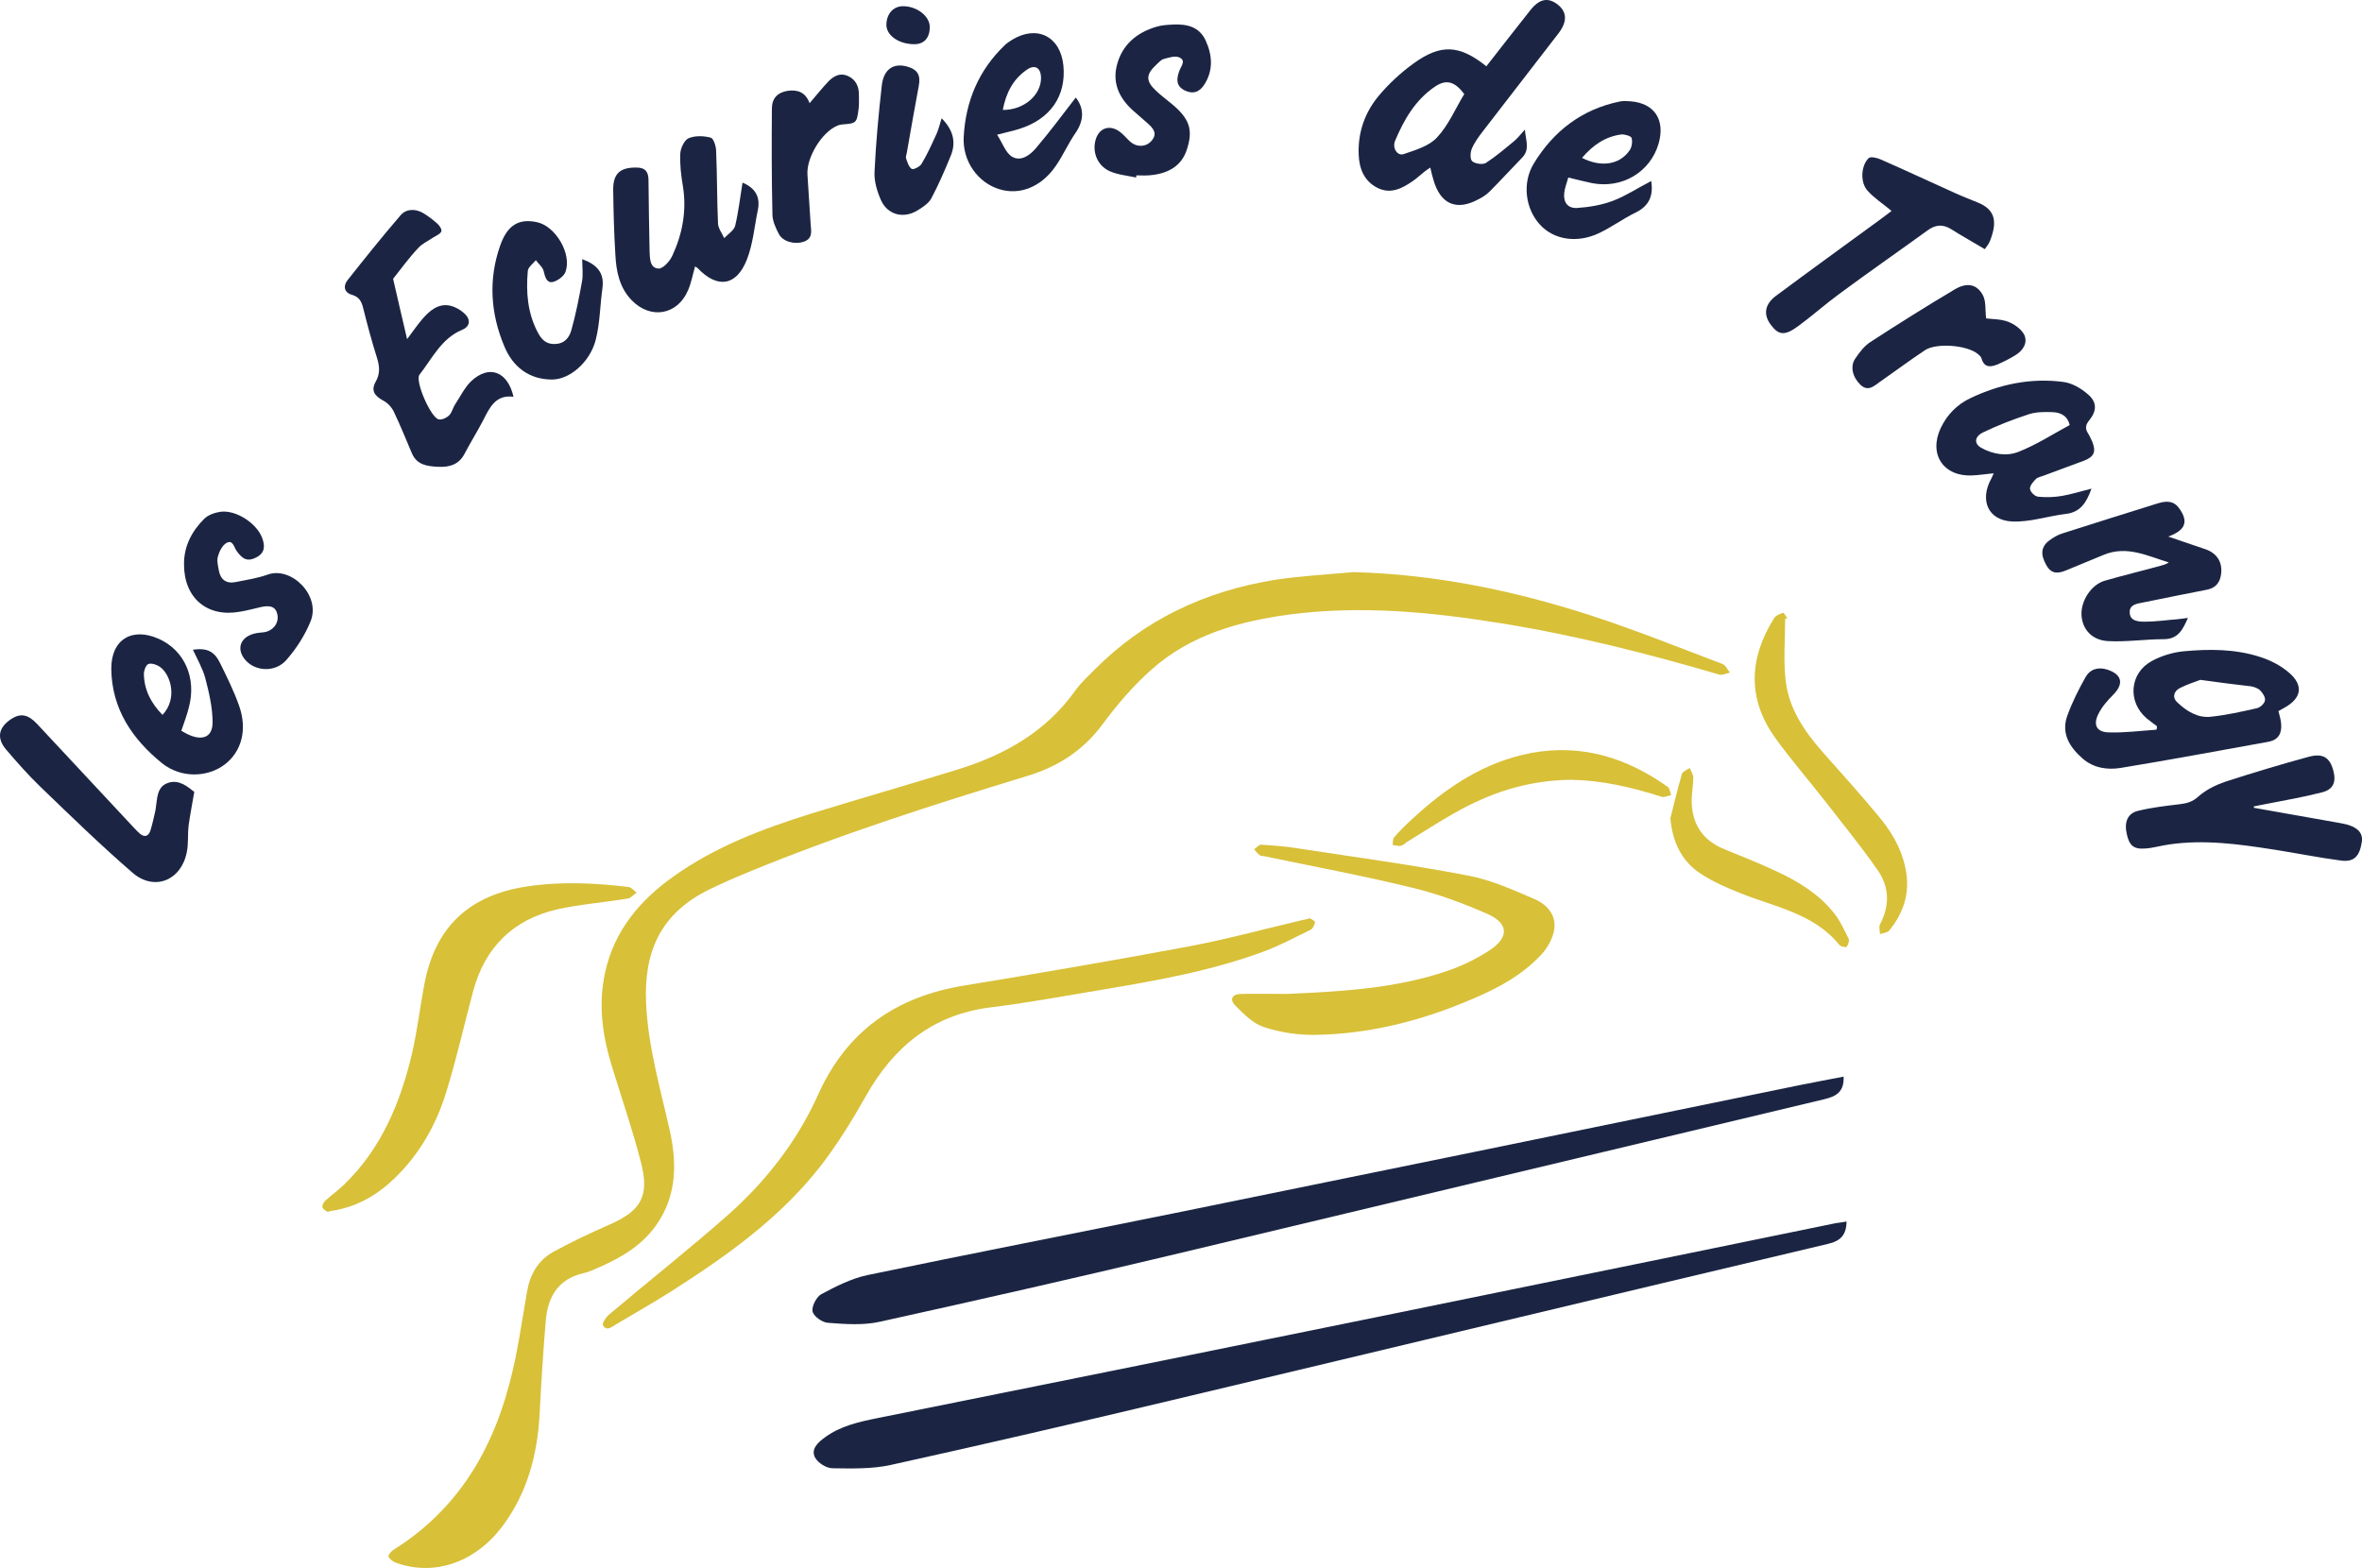 <?xml version="1.0" encoding="utf-8"?>
<!-- Generator: Adobe Illustrator 16.0.0, SVG Export Plug-In . SVG Version: 6.00 Build 0)  -->
<!DOCTYPE svg PUBLIC "-//W3C//DTD SVG 1.1//EN" "http://www.w3.org/Graphics/SVG/1.1/DTD/svg11.dtd">
<svg version="1.1" id="Calque_1" xmlns="http://www.w3.org/2000/svg" xmlns:xlink="http://www.w3.org/1999/xlink" x="0px" y="0px"
	 width="876.719px" height="582.13px" viewBox="0 0 876.719 582.13" enable-background="new 0 0 876.719 582.13"
	 xml:space="preserve">
<g>
	<defs>
		<rect id="SVGID_1_" width="876.719" height="582.13"/>
	</defs>
	<clipPath id="SVGID_2_">
		<use xlink:href="#SVGID_1_"  overflow="visible"/>
	</clipPath>
	<path clip-path="url(#SVGID_2_)" fill="#D8C038" d="M502.407,212.409c30.199,0.8,59.3,6.8,87.8,16c16.6,5.4,32.801,11.9,49.1,18.1
		c1.201,0.4,1.9,2.1,2.8,3.2c-1.399,0.3-2.899,1.1-4.099,0.7c-26.601-7.8-53.401-14.6-80.801-19c-26-4.2-52-6.7-78.3-3.3
		c-18.801,2.5-36.9,7.5-51.4,20.4c-6.8,6-12.8,13-18.2,20.3c-7.3,9.9-16.7,15.9-28.4,19.4c-34.8,10.6-69.5,21.7-103.2,35.6
		c-4.7,1.9-9.4,4-14,6.2c-18.9,9.1-24.7,23.7-23.9,42.3c0.7,16.101,5.2,31.4,8.7,47c2.7,11.9,2.8,23.601-4.1,34.3
		c-5.2,8.101-13,12.9-21.6,16.7c-2.1,0.9-4.1,1.9-6.3,2.4c-9.2,2.1-13.1,8.6-13.9,17.3c-1,11.6-1.7,23.1-2.3,34.7
		c-0.8,15.399-4.6,29.8-14.1,42.3c-10.2,13.3-25.4,18.3-39.4,13.1c-1-0.399-2.2-1.3-2.6-2.199c-0.2-0.5,0.9-1.9,1.8-2.5
		c22.9-14.301,36.1-35.5,42.9-61c3.1-11.4,4.7-23.2,6.7-34.801c1.1-6.399,4.1-11.699,9.7-14.8c6.7-3.7,13.8-7,20.8-10.1
		c11.7-5.101,15-10.5,11.9-22.8c-3-11.801-7-23.4-10.6-35.101c-3.7-11.7-5.5-23.6-2.8-35.8c3.4-15.5,12.9-26.8,25.5-35.7
		c15.3-10.899,32.7-17.5,50.5-23.1c18.2-5.601,36.6-10.9,54.8-16.5c17.5-5.4,32.8-14,43.7-29.3c2-2.8,4.6-5.2,7.1-7.7
		c18.5-18.7,41.1-29.2,66.801-33.4C482.807,213.809,492.606,213.309,502.407,212.409"/>
	<path clip-path="url(#SVGID_2_)" fill="#1B2543" d="M685.407,453.509c-0.101,5-2.2,7.2-6.899,8.3
		c-81.201,19.2-162.201,38.7-243.401,58c-34.8,8.301-69.7,16.4-104.6,24.101c-6.9,1.5-14.3,1.3-21.5,1.2c-2.3,0-5.4-2-6.5-4
		c-1.6-3.101,1.1-5.601,3.6-7.4c5.8-4.3,12.6-5.8,19.5-7.2c48-9.7,96-19.3,144-29.1c55.301-11.2,110.601-22.601,166-33.9
		c15.301-3.1,30.5-6.3,45.801-9.399C682.707,453.909,683.907,453.809,685.407,453.509"/>
	<path clip-path="url(#SVGID_2_)" fill="#1B2543" d="M684.308,399.709c0.199,5.5-2.5,7.3-7.2,8.399
		c-81.101,19.301-162.2,38.801-243.3,58.101c-35.7,8.5-71.4,16.601-107.2,24.5c-6.2,1.399-12.9,0.899-19.3,0.399
		c-2.1-0.1-5.3-2.399-5.7-4.199c-0.4-1.801,1.4-5.4,3.2-6.4c5.4-2.9,11.1-5.8,17.1-7.1c38-7.9,76-15.301,114-23
		c37.4-7.6,74.7-15.301,112.1-22.9c39.9-8.199,79.9-16.4,119.801-24.6C673.206,401.81,678.706,400.81,684.308,399.709"/>
	<path clip-path="url(#SVGID_2_)" fill="#D8C038" d="M486.207,340.909c0.601,0.399,2,1.101,1.899,1.399
		c-0.2,1.101-0.799,2.5-1.7,2.9c-5.699,2.801-11.3,5.801-17.199,8c-19.399,7.2-39.7,10.801-59.899,14.2
		c-13.901,2.3-27.801,4.899-41.701,6.601c-21.4,2.699-35.9,14.599-46.2,32.899c-5.2,9.199-10.8,18.3-17.3,26.601
		c-14.9,18.899-34.299,32.699-54.299,45.5c-6.901,4.399-14.101,8.5-21.201,12.699c-1.5,0.899-3.4,2.7-4.799,0.301
		c-0.401-0.701,1.099-3,2.199-3.901c14.801-12.5,30-24.5,44.5-37.3c14-12.5,25.5-27.299,33.2-44.5
		c10.7-23.7,29-36.299,54.101-40.399c27.399-4.5,54.799-9.2,82.199-14.301c14.6-2.699,28.899-6.599,43.301-10
		C484.008,341.51,484.906,341.309,486.207,340.909"/>
	<path clip-path="url(#SVGID_2_)" fill="#D8C038" d="M477.607,369.009c20.399-0.899,40.199-2,59.199-8.399
		c5.601-1.9,11.101-4.5,16.101-7.801c7.3-4.8,7.1-10-0.8-13.5c-9.101-4-18.5-7.5-28.2-9.8c-18-4.399-36.3-7.8-54.5-11.6
		c-0.601-0.101-1.4-0.101-1.8-0.4c-0.801-0.6-1.4-1.399-2.101-2.2c0.9-0.6,1.8-1.8,2.7-1.699c4.9,0.3,9.7,0.699,14.5,1.5
		c20.8,3.199,41.7,6,62.4,10c8.399,1.6,16.6,5.3,24.5,8.699c4.899,2.101,8.5,6.4,7.1,12.2c-0.7,3.101-2.6,6.3-4.8,8.601
		c-8,8.5-18.2,13.399-28.8,17.699c-17.601,7.2-35.9,11.601-54.9,11.9c-6.4,0.1-13-0.9-19.1-2.9c-4-1.3-7.4-4.8-10.5-7.899
		c-2.4-2.4-1.301-4.4,2.199-4.4C466.607,368.909,472.307,369.009,477.607,369.009"/>
	<path clip-path="url(#SVGID_2_)" fill="#D8C038" d="M121.507,449.909c-0.5-0.399-1.6-0.899-1.8-1.7c-0.2-0.699,0.4-1.9,1.1-2.5
		c2.2-2,4.7-3.8,6.8-5.8c14-13.5,21.1-30.7,25.4-49.101c1.9-8.399,2.9-16.899,4.5-25.399c4-21.301,16.7-33.101,38.1-36.301
		c12.6-1.899,25.1-1.3,37.7,0.2c1.1,0.101,2,1.4,3,2.101c-1.1,0.699-2.1,2-3.3,2.199c-8.7,1.401-17.6,2.101-26.2,4
		c-16.4,3.801-26.8,14.101-31.2,30.401c-3.3,12.399-6.1,24.899-9.9,37.199c-3.7,12.2-9.9,23.2-19.2,32.2
		c-6.5,6.3-14.1,10.699-23.2,12.101C122.907,449.608,122.407,449.709,121.507,449.909"/>
	<path clip-path="url(#SVGID_2_)" fill="#1B2543" d="M551.706,24.609c5.5-7,10.802-13.9,16.302-20.8c3.398-4.3,6.6-4.9,10.198-2.1
		c3.401,2.7,3.602,6.2,0.401,10.5c-9.401,12.2-18.8,24.3-28.1,36.4c-1.602,2.1-3.2,4.2-4.2,6.6c-0.602,1.4-0.7,4,0.2,4.7
		c1.1,0.9,3.8,1.3,5,0.6c3.698-2.4,7.1-5.3,10.6-8.2c1.2-1,2.2-2.3,3.9-4.2c0.3,4.1,2,7.4-1.102,10.5c-4,4.1-7.898,8.4-11.898,12.4
		c-1.102,1.1-2.5,2.1-3.9,2.8c-8.401,4.7-14.5,2.1-17.1-7.2c-0.4-1.3-0.7-2.6-1.102-4.4c-0.898,0.6-1.7,1.1-2.398,1.7
		c-1.4,1.1-2.602,2.3-4.102,3.3c-4,2.8-8.299,5-13.2,2.5c-5-2.6-6.698-7.2-6.898-12.4c-0.3-8.2,2.3-15.6,7.5-21.8
		c3.7-4.4,8.099-8.5,12.8-11.9C534.808,16.209,541.706,16.609,551.706,24.609 M543.508,34.909c-3.5-4.6-6.602-5.6-10.802-2.8
		c-7.3,4.9-11.599,12.3-14.898,20.2c-1.102,2.7,0.898,5.7,3.2,4.9c4.398-1.5,9.5-3,12.398-6.2
		C537.706,46.409,540.206,40.309,543.508,34.909"/>
	<path clip-path="url(#SVGID_2_)" fill="#1B2543" d="M800.606,269.609c-1.299-1-2.599-1.9-3.799-2.9
		c-7.201-6.1-6.401-16.8,1.899-21.3c3.5-1.9,7.699-3.2,11.699-3.6c9.602-0.9,19.301-0.9,28.5,2.1c3.801,1.2,7.7,3.2,10.7,5.8
		c5.5,4.7,4.701,9.5-1.599,13c-0.801,0.4-1.5,0.9-2.301,1.3c0.399,1.6,0.899,3.2,1,4.7c0.301,3.6-1,6-4.801,6.7
		c-18.3,3.3-36.5,6.7-54.8,9.7c-5,0.8-10.099,0-14.099-3.5c-4.8-4.2-8-9.3-5.7-15.8c1.799-5,4.2-9.8,6.799-14.4
		c1.701-3,4.701-3.9,8.101-2.8c5.5,1.8,6.199,5.3,2.101,9.4c-2.101,2.1-4.101,4.4-5.401,7c-2.099,4.1-0.699,6.8,3.801,6.9
		c5.899,0.2,11.801-0.6,17.699-1C800.606,270.509,800.606,270.009,800.606,269.609 M816.707,252.409c-2.101,0.8-5,1.7-7.699,3.1
		c-2.2,1.2-2.801,3.5-0.801,5.3c3.399,3.2,7.5,5.8,12.301,5.3c5.8-0.6,11.599-1.9,17.3-3.2c1.2-0.3,2.7-1.7,2.899-2.9
		c0.199-1.1-0.801-2.7-1.801-3.7c-0.8-0.8-2.199-1.3-3.398-1.5C829.606,254.109,823.707,253.409,816.707,252.409"/>
	<path clip-path="url(#SVGID_2_)" fill="#1B2543" d="M145.907,103.509c1.7,7.3,3.3,14.4,5.2,22.4c2.3-3.1,3.9-5.4,5.7-7.5
		c2.6-3,5.7-5.7,9.9-5c2.2,0.4,4.6,1.8,6.2,3.5c1.8,2,1.5,4.4-1.5,5.6c-7.6,3.2-11,10.6-15.7,16.6c-1.8,2.3,4.3,16.2,7.2,16.6
		c1.2,0.2,2.9-0.6,3.8-1.5c1.1-1.1,1.4-2.9,2.3-4.2c1.9-2.9,3.5-6.2,5.9-8.5c6.6-6.2,13.5-3.7,15.7,5.8c-6.7-0.9-8.9,4.1-11.3,8.8
		c-2.2,4.2-4.7,8.2-6.9,12.4c-2.1,4-5.6,5-9.7,4.8c-4.1-0.2-8-0.6-9.9-5.2c-2.2-5.2-4.3-10.4-6.7-15.4c-0.8-1.6-2.3-3.2-3.9-4
		c-3.3-1.8-4.6-3.8-2.7-7.1c1.6-2.9,1.4-5.5,0.5-8.5c-2-6.3-3.7-12.7-5.3-19.1c-0.6-2.3-1.6-3.8-3.9-4.5c-3.3-0.9-3.4-3.5-1.8-5.5
		c6.4-8.1,12.9-16.2,19.6-24c2.1-2.5,5.4-2.6,8.3-1c1.9,1.1,3.7,2.5,5.4,4c0.8,0.7,1.8,2.2,1.5,2.9c-0.4,1-1.8,1.5-2.9,2.2
		c-1.9,1.3-4.2,2.3-5.7,4C151.907,95.609,148.907,99.709,145.907,103.509"/>
	<path clip-path="url(#SVGID_2_)" fill="#1B2543" d="M275.607,67.809c4.6,1.9,6.7,5.2,5.7,10.1c-1.3,6.2-1.8,12.7-4.1,18.5
		c-3.9,9.9-11,10.8-18.3,3.1c-0.2-0.2-0.6-0.4-0.9-0.6c-0.9,3-1.4,6.1-2.6,8.8c-3.9,9.3-14,11-21,3.7c-4.5-4.7-5.7-10.7-6-16.9
		c-0.5-8-0.7-16-0.8-23.9c-0.1-6.2,2.6-8.5,8.7-8.4c3.3,0,4.4,1.7,4.4,4.7c0.1,8.7,0.2,17.5,0.4,26.2c0.1,2.6,0,6.4,3.3,6.6
		c1.7,0.1,4.3-2.8,5.2-4.9c3.7-8,5.3-16.5,3.9-25.5c-0.7-4.1-1.2-8.2-1-12.3c0.1-2,1.5-5,3.1-5.7c2.4-1,5.6-0.9,8.2-0.2
		c1.1,0.3,2,3.3,2,5c0.4,9,0.3,17.9,0.7,26.9c0.1,1.8,1.5,3.6,2.3,5.4c1.4-1.5,3.7-2.9,4.1-4.7
		C274.107,78.609,274.707,73.309,275.607,67.809"/>
	<path clip-path="url(#SVGID_2_)" fill="#1B2543" d="M836.607,299.909c10.199,1.8,20.399,3.601,30.5,5.399
		c1.3,0.201,2.699,0.5,4,0.8c4.3,1.2,6.1,3.401,5.5,6.7c-0.801,5.101-2.9,7.3-7.601,6.701c-8.399-1.101-16.7-2.801-25.1-4.101
		c-12.8-2-25.7-3.801-38.7-1.899c-3,0.399-5.9,1.299-8.8,1.5c-4.4,0.399-6.101-1.101-7-5.401c-1-4.399,0.3-7.699,4.3-8.599
		c4.9-1.201,10-1.801,15.1-2.401c2.801-0.3,5-0.899,7.2-2.899c2.8-2.5,6.5-4.3,10-5.5c10.2-3.3,20.5-6.401,30.8-9.2
		c5.4-1.5,8,0.2,9.301,5.2c1.1,4.2-0.101,7-4.4,8c-7,1.801-14.1,3-21.2,4.399c-1.3,0.301-2.7,0.5-4,0.801
		C836.607,299.51,836.607,299.709,836.607,299.909"/>
	<path clip-path="url(#SVGID_2_)" fill="#1B2543" d="M776.308,181.409c-1.8,5-4,8.8-9.601,9.4c-6.601,0.8-13.301,3.1-19.801,2.8
		c-9-0.4-12.199-7.9-7.8-15.9c0.3-0.5,0.5-1.1,0.901-2c-2.901,0.3-5.5,0.7-8,0.8c-10.602,0.5-16.2-7.8-11.7-17.5
		c2.399-5.1,6.2-8.9,11.099-11.2c10.901-5.2,22.5-7.6,34.5-6c3.2,0.4,6.602,2.4,9.102,4.6c3.398,2.9,3.3,6.1,0.5,9.6
		c-1.5,1.8-1.602,3.2-0.401,5c0.601,0.9,1,2,1.5,3c1.5,3.7,0.601,5.6-3,7c-5,1.9-10.099,3.7-15.099,5.6c-1.102,0.4-2.301,0.6-3,1.4
		c-1,1-2.2,2.5-2,3.6c0.199,1.1,1.8,2.7,3,2.8c2.898,0.3,6,0.2,8.898-0.3C768.808,183.509,772.406,182.409,776.308,181.409
		 M768.207,157.809c-0.801-3.5-3.399-4.7-6.399-4.8s-6.101-0.1-8.8,0.8c-5.801,1.9-11.5,4.1-16.901,6.7
		c-3.299,1.6-3.399,4.2-0.799,5.7c4.399,2.5,9.599,3.3,14,1.5C755.906,165.109,761.906,161.209,768.207,157.809"/>
	<path clip-path="url(#SVGID_2_)" fill="#1B2543" d="M812.107,229.409c-1.9,4.3-3.601,7.9-9,7.9c-7,0-13.9,1.1-20.801,0.7
		c-6-0.4-9.399-4.5-9.699-9.6c-0.301-5.2,3.5-11.3,8.6-12.8c6.9-2,14-3.7,20.9-5.6c1-0.3,1.899-0.5,2.899-1.2
		c-7.899-2.4-15.6-6.4-24.2-2.8c-4.6,1.9-9.199,3.8-13.8,5.7c-2.899,1.2-5.5,1.6-7.399-1.8c-2.301-4-2.101-6.9,1.1-9.3
		c1.5-1.1,3.2-2.1,4.9-2.6c11.6-3.7,23.3-7.4,34.899-11c2.9-0.9,5.9-1.5,8.2,1.5c3.7,5,2.7,8.3-3.9,10.7c5,1.7,9.4,3.2,13.801,4.7
		c4.3,1.5,6.399,4.8,5.8,9.3c-0.4,3-1.9,5-5.101,5.7c-7.8,1.5-15.6,3.1-23.5,4.7c-2.199,0.5-5.399,0.6-5.3,3.7
		c0,3.4,3.4,3.5,5.7,3.5c4,0,7.9-0.6,11.9-0.9C809.307,229.809,810.507,229.609,812.107,229.409"/>
	<path clip-path="url(#SVGID_2_)" fill="#1B2543" d="M702.107,78.309c-3.101-2.6-6.4-4.7-8.9-7.5c-2.8-3-2.5-9.3,0.4-12.1
		c0.699-0.7,3.199-0.1,4.5,0.5c9.1,4,18.1,8.2,27.199,12.3c2.801,1.3,5.7,2.4,8.601,3.6c7.2,2.8,7.3,7.8,4.7,14.4
		c-0.5,1.2-1.4,2.3-1.9,3c-4.3-2.6-8.5-4.9-12.6-7.5c-3.101-1.9-5.9-1.5-8.601,0.5c-10.899,7.9-22,15.6-32.8,23.6
		c-5.2,3.8-10.1,8.2-15.3,12c-4.9,3.6-7.2,3.4-10.101-0.5c-2.8-3.7-2.399-7.5,1.801-10.7c12.5-9.3,25.199-18.5,37.8-27.7
		C698.607,81.009,700.507,79.509,702.107,78.309"/>
	<path clip-path="url(#SVGID_2_)" fill="#1B2543" d="M72.107,294.009c-0.8,4.8-1.6,8.7-2.1,12.5c-0.4,3.3,0,6.8-0.7,10
		c-2.1,10.4-12,14.4-20,7.601c-11.8-10.2-23-21.101-34.2-31.9c-4.6-4.4-8.8-9.2-12.9-14c-3.6-4.3-2.7-8.2,2-11.3
		c3.4-2.2,6.2-1.7,9.5,1.8c12,12.9,24,25.7,36,38.6c0.7,0.7,1.4,1.5,2.1,2.101c1.8,1.6,3.3,1.1,4-1c0.8-2.5,1.3-5,1.9-7.601
		c0.1-0.199,0-0.5,0.1-0.699c0.6-3.601,0.3-8.101,4.7-9.5C66.607,289.309,69.807,292.209,72.107,294.009"/>
	<path clip-path="url(#SVGID_2_)" fill="#1B2543" d="M370.107,50.009c2.1,3.3,3.2,6.8,5.6,8.2c3.3,1.9,6.7-0.7,8.8-3.2
		c5.2-6.1,10-12.6,14.8-18.8c2.9,3.7,3.3,8.1,0,13c-2.8,4-4.7,8.5-7.5,12.5c-5.4,7.8-13.4,10.9-21,8.5c-7.7-2.4-13.6-10.2-13.1-19.4
		c0.7-13.1,5.5-24.7,15.2-34c0.8-0.8,1.8-1.4,2.7-2c9.3-5.7,18-1.3,19.1,9.5c1.1,11.4-4.9,20-16.5,23.6
		C376.007,48.609,373.807,49.009,370.107,50.009 M372.207,40.809c7.9,0.1,14.3-5.6,14.2-12c-0.1-3.7-2.3-5-5.3-2.9
		C375.907,29.509,373.407,34.609,372.207,40.809"/>
	<path clip-path="url(#SVGID_2_)" fill="#1B2543" d="M582.106,65.909c-0.5,1.9-1.299,3.8-1.5,5.7c-0.399,3.5,1.3,5.8,4.8,5.6
		c4.5-0.3,9.2-1.1,13.401-2.7c4.899-1.9,9.399-4.9,14.099-7.3c0.801,5.2-0.599,9.2-5.8,11.7c-4.7,2.3-9,5.5-13.7,7.7
		c-8.099,3.8-16.699,2.4-21.8-3.2c-5.299-5.7-6.799-15.3-2.299-22.7c7.299-12,17.799-20.1,31.799-23c1.3-0.3,2.701-0.2,4.101-0.1
		c8.899,0.7,13,6.9,10.399,15.8c-3.099,10.5-13.5,16.7-24.599,14.6C588.106,67.409,585.406,66.709,582.106,65.909 M587.207,58.609
		c7,3.6,13.899,2.6,17.601-2.7c0.899-1.2,1.2-3.3,0.799-4.7c-0.2-0.7-2.599-1.4-3.799-1.3
		C595.906,50.709,591.308,53.809,587.207,58.609"/>
	<path clip-path="url(#SVGID_2_)" fill="#1B2543" d="M67.307,271.309c1.1,0.6,2.2,1.3,3.3,1.7c4.9,2,8.3,0.4,8.3-4.8
		c0-5.5-1.3-11-2.7-16.4c-1-3.7-3-7.1-4.6-10.6c5.2-0.7,7.9,0.5,10.1,5c2.5,5.1,5.1,10.3,7,15.7c3.2,8.9,1,17.2-5.4,22
		c-6.3,4.7-16,5.1-23.1-0.5c-11-8.9-18.7-20.1-18.9-35c-0.1-11,7.7-15.7,17.7-11.2c9.5,4.3,14,14.5,11.1,25.4
		C69.407,265.509,68.307,268.309,67.307,271.309 M60.307,265.409c5.7-6,3.1-14.9-0.9-17.8c-1.1-0.8-3.1-1.5-4.3-1.1
		c-0.9,0.3-1.7,2.4-1.7,3.7C53.507,256.209,56.107,261.109,60.307,265.409"/>
	<path clip-path="url(#SVGID_2_)" fill="#1B2543" d="M216.107,96.209c5.4,2,8.3,5,7.5,10.8c-0.9,6.4-0.9,13-2.5,19.2
		c-2.1,8.2-9.6,14.7-16.2,14.7c-8.6,0-14.6-4.8-17.7-12.3c-5.1-12.1-6-24.7-1.6-37.3c2.7-7.8,7-10.3,13.8-8.8
		c6.8,1.5,12.9,11.7,10.5,18.4c-0.6,1.7-3,3.4-4.8,3.8c-2.2,0.4-2.8-1.9-3.3-4c-0.3-1.5-1.9-2.7-2.9-4.1c-1.1,1.3-2.9,2.6-3,4
		c-0.7,7.8-0.1,15.5,3.6,22.6c1.4,2.7,3.1,4.7,6.6,4.5c3.4-0.1,5.1-2.3,5.9-4.9c1.7-6,2.9-12.1,4-18.2
		C216.507,102.009,216.107,99.309,216.107,96.209"/>
	<path clip-path="url(#SVGID_2_)" fill="#D8C038" d="M662.607,229.709c0,7.7-0.7,15.5,0.199,23.1c1.2,10.3,7,18.8,13.801,26.5
		c7.199,8.1,14.5,16.2,21.399,24.6c5,6.1,8.7,13.1,9.7,21.199c0.9,7.801-1.7,14.5-6.5,20.4c-0.7,0.801-2.3,0.9-3.4,1.301
		c0-1.201-0.5-2.701,0-3.601c3.7-7,3.5-14-0.899-20.2c-6.101-8.8-12.9-17.1-19.5-25.6c-6.101-7.801-12.5-15.2-18.3-23.2
		c-10.601-14.6-10-29.7-0.601-44.7c0.601-1,2.2-1.6,3.4-2c0.2-0.1,1,1.3,1.5,2.1C663.107,229.609,662.807,229.709,662.607,229.709"
		/>
	<path clip-path="url(#SVGID_2_)" fill="#1B2543" d="M421.707,65.909c-3.2-0.7-6.7-1-9.7-2.3c-4.6-2-6.6-7-5.4-11.5
		c1.2-4.5,5.1-6,8.9-3.3c1.4,1,2.5,2.4,3.8,3.6c2.4,2.3,5.9,2.3,8,0c2.5-2.8,0.8-4.7-1.3-6.6c-1.6-1.4-3.2-2.8-4.8-4.2
		c-5.3-4.5-8.4-10.1-6.7-17.2c1.9-7.7,7.3-12.3,14.8-14.5c2-0.6,4.2-0.7,6.3-0.8c5-0.2,9.5,0.8,11.9,5.9c2.5,5.5,2.9,11.1-0.5,16.4
		c-1.8,2.8-4.2,3.7-7.399,2.1c-3.2-1.7-2.9-4.3-1.9-7.1c0.6-1.8,2.7-3.9,0-5.1c-1.6-0.7-3.9,0.1-5.8,0.6c-1,0.3-1.8,1.3-2.6,2
		c-4.1,3.8-4.1,6.2-0.1,9.9c1.9,1.8,4,3.3,6,5c6.4,5.4,7.7,9.5,5.3,16.8c-1.899,5.8-6.7,9-14.2,9.5c-1.5,0.1-3,0-4.5,0
		C421.707,65.509,421.707,65.709,421.707,65.909"/>
	<path clip-path="url(#SVGID_2_)" fill="#1B2543" d="M68.307,209.609c-0.1-6.8,2.9-12.4,7.5-17c1.4-1.4,3.9-2.3,6-2.6
		c5.8-0.8,13.5,4.3,15.5,9.7c1.1,3,1.1,5.6-2.3,7.3c-3,1.5-4.9,0.8-7.2-2.5c-1-1.4-1.4-4.3-3.8-2.9c-1.5,0.9-2.6,3.1-3.1,4.9
		c-0.5,1.6,0,3.5,0.3,5.2c0.6,3.4,2.7,5.1,6.2,4.4c4-0.8,8.1-1.4,12-2.8c8.7-3.1,19.7,7.7,15.9,17.3c-2.1,5.2-5.3,10.2-9,14.4
		c-4,4.6-11,4.3-14.8,0.5c-3.9-4-2.7-8.7,2.6-10.2c1.3-0.4,2.7-0.4,4-0.6c3.2-0.5,5.4-3.3,4.9-6.3s-2.4-3.9-6.3-3
		c-2.6,0.6-5.1,1.3-7.7,1.7C76.907,229.309,68.307,222.009,68.307,209.609"/>
	<path clip-path="url(#SVGID_2_)" fill="#1B2543" d="M300.507,38.309c2.5-2.9,4.7-5.7,7.1-8.2c1.9-1.9,4.3-3.2,7.1-1.9
		c2.9,1.3,4.1,3.8,4.1,6.9c0,1.7,0.1,3.5-0.1,5.2c-0.7,5.4-0.8,5.5-6.2,5.9c-0.6,0.1-1.2,0.2-1.8,0.5c-5.7,2.4-11.4,11.8-11,18.1
		c0.4,6.2,0.8,12.4,1.2,18.6c0.2,2.5,0.8,5.1-2.5,6.3c-3.5,1.2-7.8,0-9.3-2.8c-1.2-2.3-2.4-4.9-2.4-7.4c-0.3-13.1-0.3-26.1-0.2-39.2
		c0-3.8,2.1-6,5.9-6.6C296.207,33.209,299.007,34.309,300.507,38.309"/>
	<path clip-path="url(#SVGID_2_)" fill="#1B2543" d="M737.207,118.209c2.199,0.3,5.5,0.2,8.301,1.3c2.3,0.9,4.898,2.8,5.898,4.9
		c1.301,3-0.599,5.8-3.398,7.5c-2.102,1.3-4.301,2.4-6.602,3.4c-2.5,1-4.898,1.3-5.898-2.2c-0.2-0.7-0.801-1.2-1.401-1.7
		c-4-3.3-15.299-4.2-19.599-1.4c-5.7,3.8-11.2,7.9-16.801,11.8c-2.199,1.6-4.399,3.7-7.199,1c-2.901-2.8-3.901-6.9-1.801-9.8
		c1.5-2.2,3.301-4.6,5.5-6c10.301-6.7,20.801-13.3,31.399-19.6c4.601-2.7,8.3-1.9,10.5,2.4
		C737.207,112.109,736.808,115.109,737.207,118.209"/>
	<path clip-path="url(#SVGID_2_)" fill="#D8C038" d="M583.407,289.509c-16.399,0.1-30.601,4.9-44,12.601
		c-5.801,3.3-11.5,7-17.2,10.5c-0.699,0.5-1.4,1.199-2.199,1.399c-1,0.2-2-0.2-3.101-0.3c0.199-1,0-2.3,0.601-2.9
		c2-2.3,4.099-4.399,6.299-6.399c12.9-12,27.101-21.6,44.8-24.9c18.7-3.4,35.301,1.9,50.401,12.601c0.799,0.6,0.899,2,1.299,3.1
		c-1.2,0.2-2.5,0.9-3.6,0.6C605.606,292.209,594.307,289.709,583.407,289.509"/>
	<path clip-path="url(#SVGID_2_)" fill="#1B2543" d="M349.507,43.909c4.2,4.2,5.5,8.8,3.4,13.9c-2.2,5.4-4.5,10.7-7.2,15.8
		c-1,1.9-3.3,3.4-5.3,4.6c-5.2,3.1-11.1,1.5-13.5-4.1c-1.4-3.2-2.5-7-2.3-10.4c0.5-10.7,1.5-21.4,2.7-32c0.7-6.1,4.4-8.4,9.4-7
		c3.9,1.1,5.1,3.2,4.3,7.3c-1.5,8.2-3,16.4-4.4,24.6c-0.1,0.7-0.5,1.6-0.3,2.2c0.5,1.4,1,3.2,2.1,3.9c0.6,0.4,3-0.8,3.6-1.8
		c2-3.3,3.6-6.8,5.2-10.3C348.207,48.709,348.707,46.509,349.507,43.909"/>
	<path clip-path="url(#SVGID_2_)" fill="#D8C038" d="M620.008,303.809c1.398-5.5,2.698-11.1,4.3-16.5c0.3-0.9,1.898-1.5,2.898-2.2
		c0.401,1.1,1.2,2.3,1.302,3.4c0,2.7-0.5,5.5-0.602,8.2c-0.099,8.899,3.8,15.201,12.201,18.6c6.9,2.8,13.9,5.602,20.599,8.8
		c7.7,3.7,14.901,8.302,20.2,15.101c2.201,2.8,3.701,6.201,5.3,9.399c0.302,0.7-0.198,2.2-0.8,2.9
		c-0.299,0.3-2.099-0.099-2.599-0.599c-9.5-11.802-23.901-14.102-36.8-19.302c-5-2-10.102-4.198-14.7-7.198
		C624.008,319.608,620.808,312.509,620.008,303.809"/>
	<path clip-path="url(#SVGID_2_)" fill="#1B2543" d="M339.107,16.409c-5.7-0.1-10.2-3.4-10.1-7.3c0.1-4.2,2.8-7,6.6-6.8
		c5,0.2,9.5,3.8,9.5,7.7C345.107,14.209,342.907,16.509,339.107,16.409"/>
</g>
</svg>
